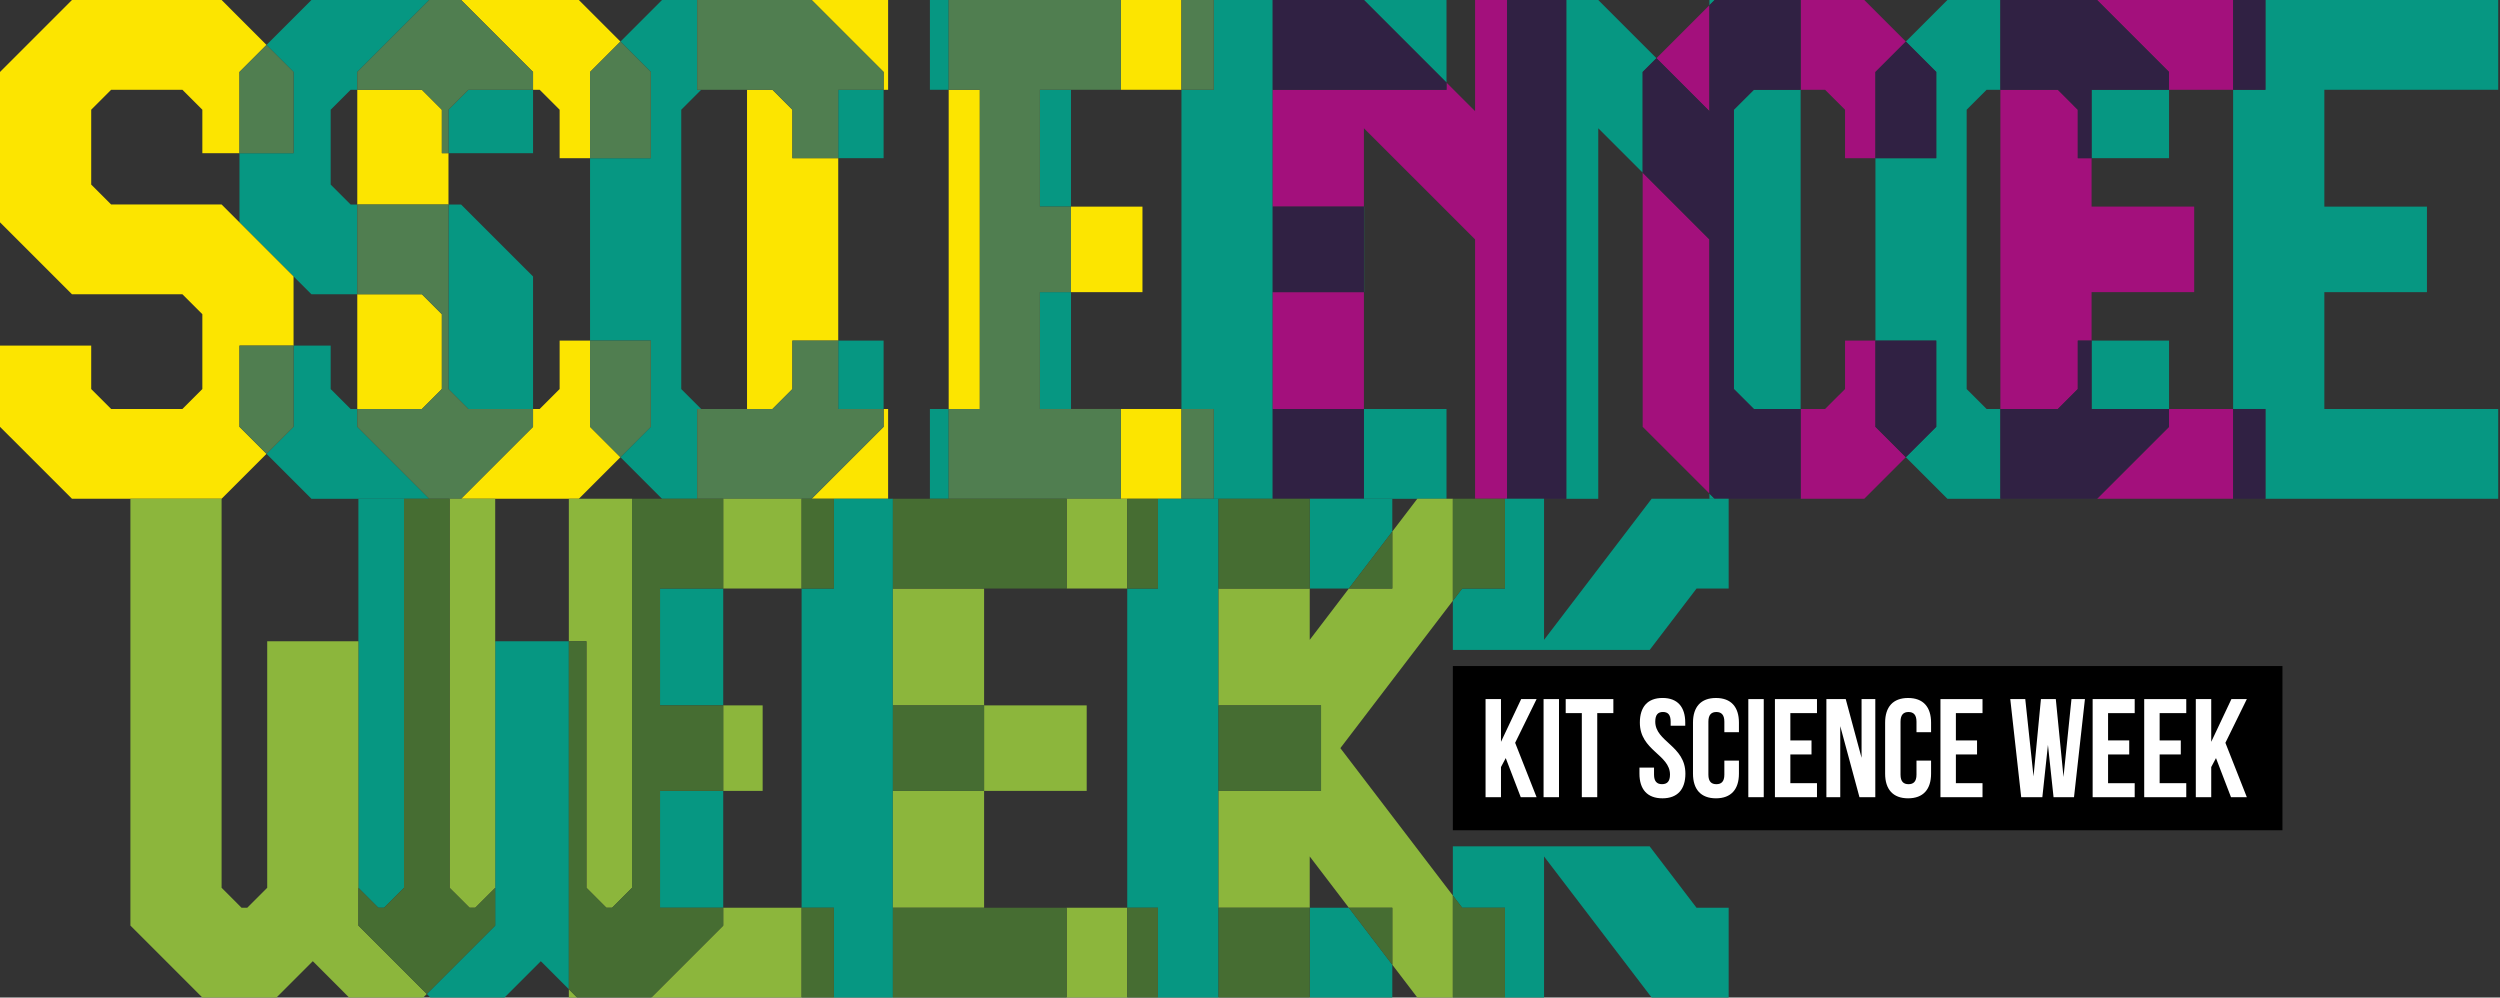 <?xml version="1.0" encoding="utf-8"?>
<!-- Generator: Adobe Illustrator 26.0.3, SVG Export Plug-In . SVG Version: 6.00 Build 0)  -->
<svg version="1.1" id="Ebene_1" xmlns="http://www.w3.org/2000/svg" xmlns:xlink="http://www.w3.org/1999/xlink" x="0px" y="0px"
	 viewBox="0 0 1155.68 461.14" style="enable-background:new 0 0 1155.68 461.14;" xml:space="preserve">
<rect x="0" y="0" width="1155.68" height="461.14" fill="#333333" stroke="none"/>
<style type="text/css">
	.st0{fill:none;}
	.st1{fill:#069782;}
	.st2{fill:#FCE500;}
	.st3{fill:#507E50;}
	.st4{fill:#A3107C;}
	.st5{fill:#302143;}
	.st6{fill:#8CB63C;}
	.st7{fill:#466D32;}
	.st8{fill:#FFFFFF;}
</style>
<rect x="588.31" y="135.05" class="st0" width="0.03" height="54.02"/>
<rect x="588.31" y="41.5" class="st0" width="0.03" height="54.02"/>
<polygon class="st0" points="1002.67,73.13 966.88,73.13 966.88,95.52 1014.31,95.52 1014.31,135.04 966.88,135.04 966.88,157.45 
	1002.67,157.45 1002.67,189.06 1032.31,189.06 1032.31,41.5 1002.67,41.5 "/>
<polygon class="st0" points="518.15,41.5 495.09,41.5 495.09,95.52 528.14,95.52 528.14,135.04 495.09,135.04 495.09,189.06 
	546.15,189.06 546.15,41.5 518.15,41.5 "/>
<polygon class="st0" points="852.91,50.72 843.68,41.5 832.38,41.5 832.38,189.06 843.68,189.06 852.91,179.84 852.91,157.44 
	866.96,157.44 866.96,73.12 852.91,73.12 "/>
<polygon class="st0" points="918.35,41.5 909.13,50.73 909.13,179.85 918.35,189.07 924.72,189.07 924.72,41.5 "/>
<polygon class="st0" points="258.7,50.72 249.48,41.5 246.41,41.5 246.41,70.82 207.32,70.82 207.32,94.54 213.14,94.54 
	246.41,127.8 246.41,189.06 249.48,189.06 258.7,179.84 258.7,157.44 272.76,157.44 272.76,73.12 258.7,73.12 "/>
<polygon class="st0" points="314.92,50.73 314.92,179.85 324.13,189.06 345.33,189.06 345.33,41.5 324.14,41.5 "/>
<polygon class="st0" points="110.7,102.77 110.7,70.82 93.54,70.82 93.54,50.72 84.32,41.5 51.38,41.5 42.16,50.72 42.16,85.31 
	51.38,94.53 102.44,94.53 135.7,127.8 135.7,159.75 152.86,159.75 152.86,179.85 162.09,189.07 165.16,189.07 165.16,136.04 
	143.97,136.04 "/>
<polygon class="st0" points="162.09,41.5 152.86,50.73 152.86,85.31 162.09,94.54 165.16,94.54 165.16,41.5 "/>
<polygon class="st1" points="135.7,70.82 110.7,70.82 110.7,102.77 143.97,136.04 165.16,136.04 165.16,94.54 162.09,94.54 
	152.86,85.31 152.86,50.73 162.09,41.5 165.16,41.5 165.16,33.27 198.42,0 213.14,0 213.14,0 143.97,0 123.2,20.77 135.7,33.27 "/>
<polygon class="st1" points="165.16,197.3 165.16,189.07 162.09,189.07 152.86,179.85 152.86,159.75 135.7,159.75 135.7,197.3 
	123.2,209.8 143.97,230.57 213.14,230.57 213.15,230.56 198.42,230.56 "/>
<polygon class="st1" points="213.14,94.54 207.32,94.54 207.32,179.84 216.54,189.06 246.41,189.06 246.41,127.8 "/>
<polygon class="st1" points="246.41,41.5 216.54,41.5 207.32,50.72 207.32,70.82 246.41,70.82 "/>
<polygon class="st1" points="322.28,189.06 324.13,189.06 314.92,179.85 314.92,50.73 324.14,41.5 345.33,41.5 345.33,41.5 
	322.28,41.5 322.28,0 375.2,0 375.2,0 306.03,0 286.81,19.22 300.86,33.27 300.86,73.12 272.76,73.12 272.76,157.44 300.86,157.44 
	300.86,197.3 286.8,211.35 306.03,230.57 375.2,230.57 375.21,230.56 322.28,230.56 "/>
<rect x="387.49" y="157.45" class="st1" width="20.97" height="31.61"/>
<rect x="387.49" y="41.5" class="st1" width="20.97" height="31.62"/>
<polygon class="st1" points="518.15,41.5 518.15,41.5 480.71,41.5 480.71,95.52 495.09,95.52 495.09,41.5 "/>
<rect x="480.71" y="135.04" class="st1" width="14.39" height="54.02"/>
<polygon class="st1" points="438.55,189.07 429.87,189.07 429.87,230.57 518.15,230.57 518.15,230.56 438.55,230.56 "/>
<polygon class="st1" points="518.15,0 518.15,0 429.87,0 429.87,41.5 438.55,41.5 438.55,0 "/>
<polygon class="st1" points="588.34,230.56 588.34,189.07 588.31,189.07 588.31,135.05 588.34,135.05 588.34,95.52 588.31,95.52 
	588.31,41.5 588.34,41.5 588.34,0 630.5,0 668.68,38.18 668.68,0 546.15,0 546.15,0 561.07,0 561.07,41.5 546.15,41.5 
	546.15,189.06 561.07,189.06 561.07,230.56 546.15,230.56 546.15,230.57 668.68,230.57 668.68,189.07 630.5,189.07 630.5,230.56 "/>
<rect x="630.5" y="95.52" class="st1" width="0.1" height="39.53"/>
<polygon class="st1" points="790.22,228.15 790.22,230.57 832.38,230.57 832.38,230.56 792.63,230.56 "/>
<polygon class="st1" points="765.73,26.9 738.83,0 696.67,0 696.67,0 724.05,0 724.05,230.56 696.67,230.56 696.67,230.57 
	738.83,230.57 738.83,59.29 759.36,79.82 759.36,33.27 "/>
<polygon class="st1" points="810.75,41.5 801.52,50.72 801.52,179.84 810.75,189.06 832.38,189.06 832.38,41.5 "/>
<polygon class="st1" points="832.38,0 832.38,0 790.22,0 790.22,2.41 792.63,0 "/>
<rect x="966.88" y="157.45" class="st1" width="35.8" height="31.61"/>
<rect x="966.88" y="41.5" class="st1" width="35.8" height="31.62"/>
<polygon class="st1" points="924.72,189.07 918.35,189.07 909.13,179.85 909.13,50.73 918.35,41.5 924.72,41.5 924.72,0 969.4,0 
	969.4,0 900.23,0 881.02,19.22 895.07,33.27 895.07,73.12 866.96,73.12 866.96,157.44 895.07,157.44 895.07,197.3 881.01,211.35 
	900.23,230.57 969.4,230.57 969.41,230.56 924.72,230.56 "/>
<polygon class="st1" points="1154.85,41.5 1154.85,0 1032.31,0 1032.31,0 1047.24,0 1047.24,41.5 1032.31,41.5 1032.31,189.06 
	1047.24,189.06 1047.24,230.56 1032.31,230.56 1032.31,230.57 1154.85,230.57 1154.85,189.07 1074.48,189.07 1074.48,135.05 
	1121.91,135.05 1121.91,95.52 1074.48,95.52 1074.48,41.5 "/>
<polygon class="st2" points="110.7,159.75 135.7,159.75 135.7,127.8 102.44,94.53 51.38,94.53 42.16,85.31 42.16,50.72 51.38,41.5 
	84.32,41.5 93.54,50.72 93.54,70.82 110.7,70.82 110.7,33.27 123.2,20.77 102.44,0 33.27,0 0,33.27 0,102.77 33.27,136.03 
	84.32,136.03 93.54,145.25 93.54,179.84 84.32,189.06 51.38,189.06 42.16,179.84 42.16,159.75 0,159.75 0,197.3 33.27,230.56 
	102.44,230.56 123.2,209.8 110.7,197.31 "/>
<polygon class="st3" points="110.7,70.82 135.7,70.82 135.7,33.27 123.2,20.77 110.7,33.27 "/>
<polygon class="st3" points="135.7,159.75 110.7,159.75 110.7,197.31 123.2,209.8 135.7,197.3 "/>
<polygon class="st2" points="204.25,70.82 204.25,50.73 195.03,41.5 165.16,41.5 165.16,94.54 207.32,94.54 207.32,70.82 "/>
<polygon class="st2" points="246.41,41.5 249.48,41.5 258.7,50.72 258.7,73.12 272.76,73.12 272.76,33.27 286.81,19.22 267.59,0 
	213.14,0 246.41,33.27 "/>
<polygon class="st2" points="272.76,157.44 258.7,157.44 258.7,179.84 249.48,189.06 246.41,189.06 246.41,197.31 213.15,230.56 
	267.59,230.56 286.8,211.35 272.76,197.31 "/>
<polygon class="st2" points="195.03,189.07 204.25,179.85 204.25,145.26 195.03,136.04 165.16,136.04 165.16,189.07 "/>
<polygon class="st3" points="246.41,189.06 216.54,189.06 207.32,179.84 207.32,94.54 165.16,94.54 165.16,136.04 195.03,136.04 
	204.25,145.26 204.25,179.85 195.03,189.07 165.16,189.07 165.16,197.3 198.42,230.56 213.15,230.56 246.41,197.31 "/>
<polygon class="st3" points="165.16,33.27 165.16,41.5 195.03,41.5 204.25,50.73 204.25,70.82 207.32,70.82 207.32,50.72 
	216.54,41.5 246.41,41.5 246.41,33.27 213.14,0 198.42,0 "/>
<polygon class="st3" points="300.86,157.44 272.76,157.44 272.76,197.31 286.8,211.35 300.86,197.3 "/>
<polygon class="st3" points="272.76,73.12 300.86,73.12 300.86,33.27 286.81,19.22 272.76,33.27 "/>
<polygon class="st2" points="408.47,33.27 408.47,41.5 410.55,41.5 410.55,0 375.2,0 "/>
<polygon class="st2" points="366.3,50.73 357.08,41.5 345.33,41.5 345.33,189.06 324.13,189.06 324.14,189.07 357.08,189.07 
	366.3,179.85 366.3,157.45 387.49,157.45 387.49,73.13 366.3,73.13 "/>
<polygon class="st2" points="375.21,230.56 410.55,230.56 410.55,189.06 408.47,189.06 408.47,197.31 "/>
<polygon class="st3" points="375.2,0 322.28,0 322.28,41.5 345.33,41.5 345.33,41.5 357.08,41.5 366.3,50.73 366.3,73.13 
	387.49,73.13 387.49,41.5 408.47,41.5 408.47,33.27 "/>
<polygon class="st3" points="366.3,179.85 357.08,189.07 324.14,189.07 324.13,189.06 322.28,189.06 322.28,230.56 375.21,230.56 
	408.47,197.31 408.47,189.06 387.49,189.06 387.49,157.45 366.3,157.45 "/>
<rect x="518.15" y="0" class="st2" width="27.99" height="41.5"/>
<polygon class="st2" points="495.09,189.06 495.09,189.07 518.15,189.07 518.15,230.56 546.15,230.56 546.15,189.06 "/>
<rect x="438.55" y="41.5" class="st2" width="14.39" height="147.57"/>
<rect x="495.09" y="95.52" class="st2" width="33.04" height="39.53"/>
<polygon class="st3" points="495.09,189.07 495.09,189.06 480.71,189.06 480.71,135.04 495.09,135.04 495.09,95.52 480.71,95.52 
	480.71,41.5 518.15,41.5 518.15,0 438.55,0 438.55,41.5 452.93,41.5 452.93,189.07 438.55,189.07 438.55,230.56 518.15,230.56 
	518.15,189.07 "/>
<rect x="546.15" y="189.06" class="st3" width="14.93" height="41.5"/>
<rect x="546.15" y="0" class="st3" width="14.93" height="41.5"/>
<polygon class="st4" points="681.89,0 681.89,51.38 668.68,38.18 668.68,41.5 588.34,41.5 588.34,95.52 630.5,95.52 630.5,59.29 
	681.89,110.67 681.89,230.56 696.67,230.56 696.67,0 "/>
<rect x="588.34" y="135.05" class="st4" width="42.16" height="54.02"/>
<polygon class="st5" points="588.34,0 588.34,41.5 668.68,41.5 668.68,38.18 630.5,0 "/>
<rect x="588.34" y="95.52" class="st5" width="42.16" height="39.53"/>
<rect x="588.34" y="189.07" class="st5" width="42.16" height="41.49"/>
<rect x="696.67" y="0" class="st5" width="27.37" height="230.56"/>
<polygon class="st4" points="866.96,157.44 852.91,157.44 852.91,179.84 843.68,189.06 832.38,189.06 832.38,230.56 861.8,230.56 
	881.01,211.35 866.96,197.31 "/>
<polygon class="st4" points="843.68,41.5 852.91,50.72 852.91,73.12 866.96,73.12 866.96,33.27 881.02,19.22 861.8,0 832.38,0 
	832.38,41.5 "/>
<polygon class="st4" points="790.22,2.41 765.73,26.9 790.22,51.39 "/>
<polygon class="st4" points="759.36,79.82 759.36,197.3 790.22,228.15 790.22,110.68 "/>
<polygon class="st5" points="810.75,189.06 801.52,179.84 801.52,50.72 810.75,41.5 832.38,41.5 832.38,0 792.63,0 790.22,2.41 
	790.22,51.39 765.73,26.9 759.36,33.27 759.36,79.82 790.22,110.68 790.22,228.15 792.63,230.56 832.38,230.56 832.38,189.06 "/>
<polygon class="st5" points="895.07,157.44 866.96,157.44 866.96,197.31 881.01,211.35 895.07,197.3 "/>
<polygon class="st5" points="866.96,73.12 895.07,73.12 895.07,33.27 881.02,19.22 866.96,33.27 "/>
<polygon class="st4" points="1002.67,189.06 1002.67,197.31 969.41,230.56 1032.31,230.56 1032.31,189.06 "/>
<polygon class="st4" points="1002.67,41.5 1032.31,41.5 1032.31,0 969.4,0 1002.67,33.27 "/>
<polygon class="st4" points="1014.31,135.04 1014.31,95.52 966.88,95.52 966.88,73.13 960.51,73.13 960.51,50.73 951.29,41.5 
	924.72,41.5 924.72,189.07 951.29,189.07 960.51,179.85 960.51,157.45 966.88,157.45 966.88,135.04 "/>
<polygon class="st5" points="924.72,41.5 951.29,41.5 960.51,50.73 960.51,73.13 966.88,73.13 966.88,41.5 1002.67,41.5 
	1002.67,33.27 969.4,0 924.72,0 "/>
<polygon class="st5" points="1002.67,189.06 966.88,189.06 966.88,157.45 960.51,157.45 960.51,179.85 951.29,189.07 924.72,189.07 
	924.72,230.56 969.41,230.56 1002.67,197.31 "/>
<rect x="1032.31" y="189.06" class="st5" width="14.93" height="41.5"/>
<rect x="1032.31" y="0" class="st5" width="14.93" height="41.5"/>
<polygon class="st1" points="266.8,461.14 301.06,461.14 301.07,461.13 266.79,461.13 "/>
<polygon class="st6" points="262.96,461.13 266.79,461.13 262.96,457.3 "/>
<g>
	<rect x="563.25" y="272.07" class="st0" width="0.04" height="54.02"/>
	<rect x="412.72" y="272.07" class="st0" width="0.04" height="54.02"/>
	<polygon class="st0" points="493.09,272.07 454.92,272.07 454.92,326.08 502.35,326.08 502.35,365.61 460.15,365.61 460.15,365.61 
		454.92,365.61 454.92,419.63 521.09,419.63 521.09,272.06 493.09,272.06 	"/>
	<polygon class="st0" points="605.45,295.78 623.53,272.07 605.45,272.07 	"/>
	<polygon class="st0" points="671.61,413.97 671.61,277.72 619.61,345.84 	"/>
	<rect x="563.25" y="365.61" class="st0" width="0.04" height="54.02"/>
	<polygon class="st0" points="334.33,326.08 352.55,326.08 352.55,365.61 334.33,365.61 334.33,419.63 370.56,419.63 370.56,272.06 
		334.33,272.06 	"/>
	<polygon class="st0" points="605.45,395.91 605.45,419.63 623.54,419.63 	"/>
	<rect x="412.72" y="365.61" class="st0" width="0.04" height="54.02"/>
	<rect x="305.12" y="272.06" class="st1" width="29.21" height="54.02"/>
	<polygon class="st1" points="228.92,296.44 228.92,410.41 228.92,410.42 228.92,427.86 197.3,459.48 198.95,461.14 233.21,461.14 
		250.01,444.34 262.96,457.3 262.96,296.44 	"/>
	<rect x="305.12" y="365.61" class="st1" width="29.21" height="54.02"/>
	<rect x="292.17" y="230.56" class="st1" width="42.16" height="0"/>
	<polygon class="st1" points="177.53,419.63 186.76,410.4 186.76,230.56 207.84,230.56 207.84,230.56 165.68,230.56 165.68,410.41 
		174.9,419.63 	"/>
	<rect x="454.92" y="272.06" class="st1" width="38.17" height="0"/>
	<rect x="454.92" y="365.61" class="st1" width="5.23" height="0.01"/>
	<polygon class="st1" points="412.76,419.63 412.72,419.63 412.72,365.61 412.76,365.61 412.76,326.09 412.72,326.09 412.72,272.07 
		412.76,272.07 412.76,230.56 493.09,230.56 493.09,230.56 370.56,230.56 370.56,230.56 385.49,230.56 385.49,272.06 370.56,272.06 
		370.56,419.63 385.49,419.63 385.49,461.13 370.56,461.13 370.56,461.14 493.09,461.14 493.09,461.13 412.76,461.13 	"/>
	<polygon class="st1" points="605.45,419.63 605.45,461.13 563.29,461.13 563.29,419.63 563.25,419.63 563.25,365.61 563.29,365.61 
		563.29,326.09 563.25,326.09 563.25,272.07 563.29,272.07 563.29,230.56 605.45,230.56 605.45,272.07 623.53,272.07 643.62,245.72 
		643.62,230.56 521.09,230.56 521.09,230.56 535.29,230.56 535.29,272.06 521.09,272.06 521.09,419.63 535.29,419.63 535.29,461.13 
		521.09,461.13 521.09,461.14 643.62,461.14 643.62,445.97 623.54,419.63 	"/>
	<g>
		<polygon class="st1" points="763.51,230.56 713.78,295.77 713.77,295.77 713.77,230.56 671.61,230.56 671.61,230.56 
			695.69,230.56 695.69,272.06 675.93,272.06 671.61,277.72 671.61,295.77 671.61,300.45 762.59,300.45 762.59,300.45 762.6,300.45 
			784.26,272.07 799.11,272.07 799.11,230.56 		"/>
		<polygon class="st1" points="762.59,391.24 671.61,391.24 671.61,395.91 671.61,395.92 671.61,413.97 675.93,419.63 
			695.69,419.63 695.69,461.13 671.61,461.13 671.61,461.14 713.77,461.14 713.77,395.92 763.51,461.14 799.11,461.14 
			799.11,419.63 784.26,419.63 		"/>
	</g>
	<polygon class="st6" points="217.07,419.63 219.7,419.63 228.92,410.42 228.92,230.56 207.84,230.56 207.84,410.41 	"/>
	<polygon class="st6" points="165.68,410.41 165.68,410.4 165.68,296.44 123.52,296.44 123.52,410.4 114.29,419.63 111.66,419.63 
		102.44,410.4 102.44,230.56 60.28,230.56 60.28,427.86 93.54,461.13 127.8,461.13 144.6,444.33 161.39,461.13 195.65,461.13 
		197.3,459.48 165.68,427.87 	"/>
	<polygon class="st7" points="228.92,410.42 219.7,419.63 217.07,419.63 207.84,410.41 207.84,230.56 186.76,230.56 186.76,410.4 
		177.53,419.63 174.9,419.63 165.68,410.41 165.68,427.87 197.3,459.48 228.92,427.86 	"/>
	<polygon class="st6" points="334.33,419.63 334.33,427.87 301.07,461.13 370.56,461.13 370.56,419.63 	"/>
	<rect x="334.33" y="326.08" class="st6" width="18.22" height="39.53"/>
	<polygon class="st6" points="271.09,410.41 280.31,419.63 282.95,419.63 292.17,410.41 292.17,230.56 262.96,230.56 262.96,296.44 
		271.09,296.44 	"/>
	<rect x="334.33" y="230.56" class="st6" width="36.23" height="41.5"/>
	<polygon class="st7" points="334.33,419.63 305.12,419.63 305.12,365.61 334.33,365.61 334.33,326.08 305.12,326.08 305.12,272.06 
		334.33,272.06 334.33,230.56 292.17,230.56 292.17,410.41 282.95,419.63 280.31,419.63 271.09,410.41 271.09,296.44 262.96,296.44 
		262.96,457.3 266.79,461.13 301.07,461.13 334.33,427.87 	"/>
	<rect x="370.56" y="419.63" class="st7" width="14.93" height="41.5"/>
	<rect x="370.56" y="230.56" class="st7" width="14.93" height="41.5"/>
	<polygon class="st6" points="454.92,365.61 502.35,365.61 502.35,326.08 454.92,326.08 454.92,272.07 412.76,272.07 412.76,326.09 
		454.92,326.09 	"/>
	<rect x="493.09" y="230.56" class="st6" width="27.99" height="41.5"/>
	<polygon class="st6" points="454.92,419.63 454.92,365.61 412.76,365.61 412.76,419.63 493.09,419.63 493.09,461.13 521.09,461.13 
		521.09,419.63 	"/>
	<rect x="412.76" y="419.63" class="st7" width="80.33" height="41.49"/>
	<polygon class="st7" points="454.92,365.61 454.92,326.09 412.76,326.09 412.76,365.61 454.92,365.61 454.92,365.61 	"/>
	<polygon class="st7" points="412.76,272.07 454.92,272.07 454.92,272.06 493.09,272.06 493.09,230.56 412.76,230.56 	"/>
	<rect x="521.09" y="419.63" class="st7" width="14.2" height="41.5"/>
	<rect x="521.09" y="230.56" class="st7" width="14.2" height="41.5"/>
	<polygon class="st6" points="619.61,345.84 671.61,277.72 671.61,230.56 655.18,230.56 643.62,245.72 643.62,272.07 623.53,272.07 
		605.45,295.78 605.45,272.07 563.29,272.07 563.29,326.09 610.68,326.09 610.68,365.61 563.29,365.61 563.29,419.63 605.45,419.63 
		605.45,395.91 623.54,419.63 643.62,419.63 643.62,445.97 655.18,461.13 671.61,461.13 671.61,413.97 	"/>
	<polygon class="st7" points="623.54,419.63 643.62,445.97 643.62,419.63 	"/>
	<rect x="563.29" y="230.56" class="st7" width="42.16" height="41.5"/>
	<rect x="563.29" y="326.09" class="st7" width="47.39" height="39.53"/>
	<rect x="563.29" y="419.63" class="st7" width="42.16" height="41.49"/>
	<polygon class="st7" points="643.62,272.07 643.62,245.72 623.53,272.07 	"/>
	<polygon class="st7" points="675.93,272.06 695.69,272.06 695.69,230.56 671.61,230.56 671.61,277.72 	"/>
	<polygon class="st7" points="695.69,419.63 675.93,419.63 671.61,413.97 671.61,461.13 695.69,461.13 	"/>
</g>
<g>
	<rect x="671.61" y="307.89" width="383.5" height="75.91"/>
	<g>
		<path class="st8" d="M696.06,350.44l-2.2,4.15v13.93h-7.13v-45.35h7.13v19.76l9.33-19.76h7.13l-9.91,20.21l9.91,25.14h-7.32
			L696.06,350.44z"/>
		<path class="st8" d="M713.55,323.17h7.13v45.35h-7.13V323.17z"/>
		<path class="st8" d="M723.78,323.17h22.03v6.48h-7.45v38.87h-7.13v-38.87h-7.45V323.17z"/>
		<path class="st8" d="M768.55,322.65c6.93,0,10.49,4.15,10.49,11.4v1.43h-6.74v-1.88c0-3.24-1.3-4.47-3.56-4.47
			c-2.27,0-3.56,1.23-3.56,4.47c0,9.33,13.93,11.08,13.93,24.04c0,7.26-3.63,11.4-10.62,11.4s-10.62-4.15-10.62-11.4v-2.79h6.74
			v3.24c0,3.24,1.43,4.41,3.69,4.41c2.27,0,3.69-1.17,3.69-4.41c0-9.33-13.93-11.08-13.93-24.04
			C758.06,326.8,761.62,322.65,768.55,322.65z"/>
		<path class="st8" d="M803.86,351.61v6.03c0,7.26-3.63,11.4-10.62,11.4s-10.62-4.15-10.62-11.4v-23.58c0-7.26,3.63-11.4,10.62-11.4
			s10.62,4.15,10.62,11.4v4.41h-6.74v-4.86c0-3.24-1.43-4.47-3.69-4.47c-2.27,0-3.69,1.23-3.69,4.47v24.49
			c0,3.24,1.43,4.41,3.69,4.41c2.27,0,3.69-1.17,3.69-4.41v-6.48H803.86z"/>
		<path class="st8" d="M808.2,323.17h7.13v45.35h-7.13V323.17z"/>
		<path class="st8" d="M827.63,342.28h9.78v6.48h-9.78v13.28h12.31v6.48h-19.44v-45.35h19.44v6.48h-12.31V342.28z"/>
		<path class="st8" d="M850.7,335.67v32.85h-6.41v-45.35h8.94l7.32,27.14v-27.14h6.35v45.35h-7.32L850.7,335.67z"/>
		<path class="st8" d="M892.68,351.61v6.03c0,7.26-3.63,11.4-10.62,11.4s-10.62-4.15-10.62-11.4v-23.58c0-7.26,3.63-11.4,10.62-11.4
			s10.62,4.15,10.62,11.4v4.41h-6.74v-4.86c0-3.24-1.43-4.47-3.69-4.47s-3.69,1.23-3.69,4.47v24.49c0,3.24,1.43,4.41,3.69,4.41
			s3.69-1.17,3.69-4.41v-6.48H892.68z"/>
		<path class="st8" d="M904.15,342.28h9.78v6.48h-9.78v13.28h12.31v6.48h-19.44v-45.35h19.44v6.48h-12.31V342.28z"/>
		<path class="st8" d="M946.71,344.35l-2.59,24.16h-9.78l-5.05-45.35h6.93l3.82,35.76l3.43-35.76h6.87l3.56,36.02l3.69-36.02h6.22
			l-5.05,45.35h-9.46L946.71,344.35z"/>
		<path class="st8" d="M974.5,342.28h9.78v6.48h-9.78v13.28h12.31v6.48h-19.44v-45.35h19.44v6.48H974.5V342.28z"/>
		<path class="st8" d="M998.34,342.28h9.78v6.48h-9.78v13.28h12.31v6.48h-19.44v-45.35h19.44v6.48h-12.31V342.28z"/>
		<path class="st8" d="M1024.39,350.44l-2.2,4.15v13.93h-7.13v-45.35h7.13v19.76l9.33-19.76h7.13l-9.91,20.21l9.91,25.14h-7.32
			L1024.39,350.44z"/>
	</g>
</g>
</svg>
